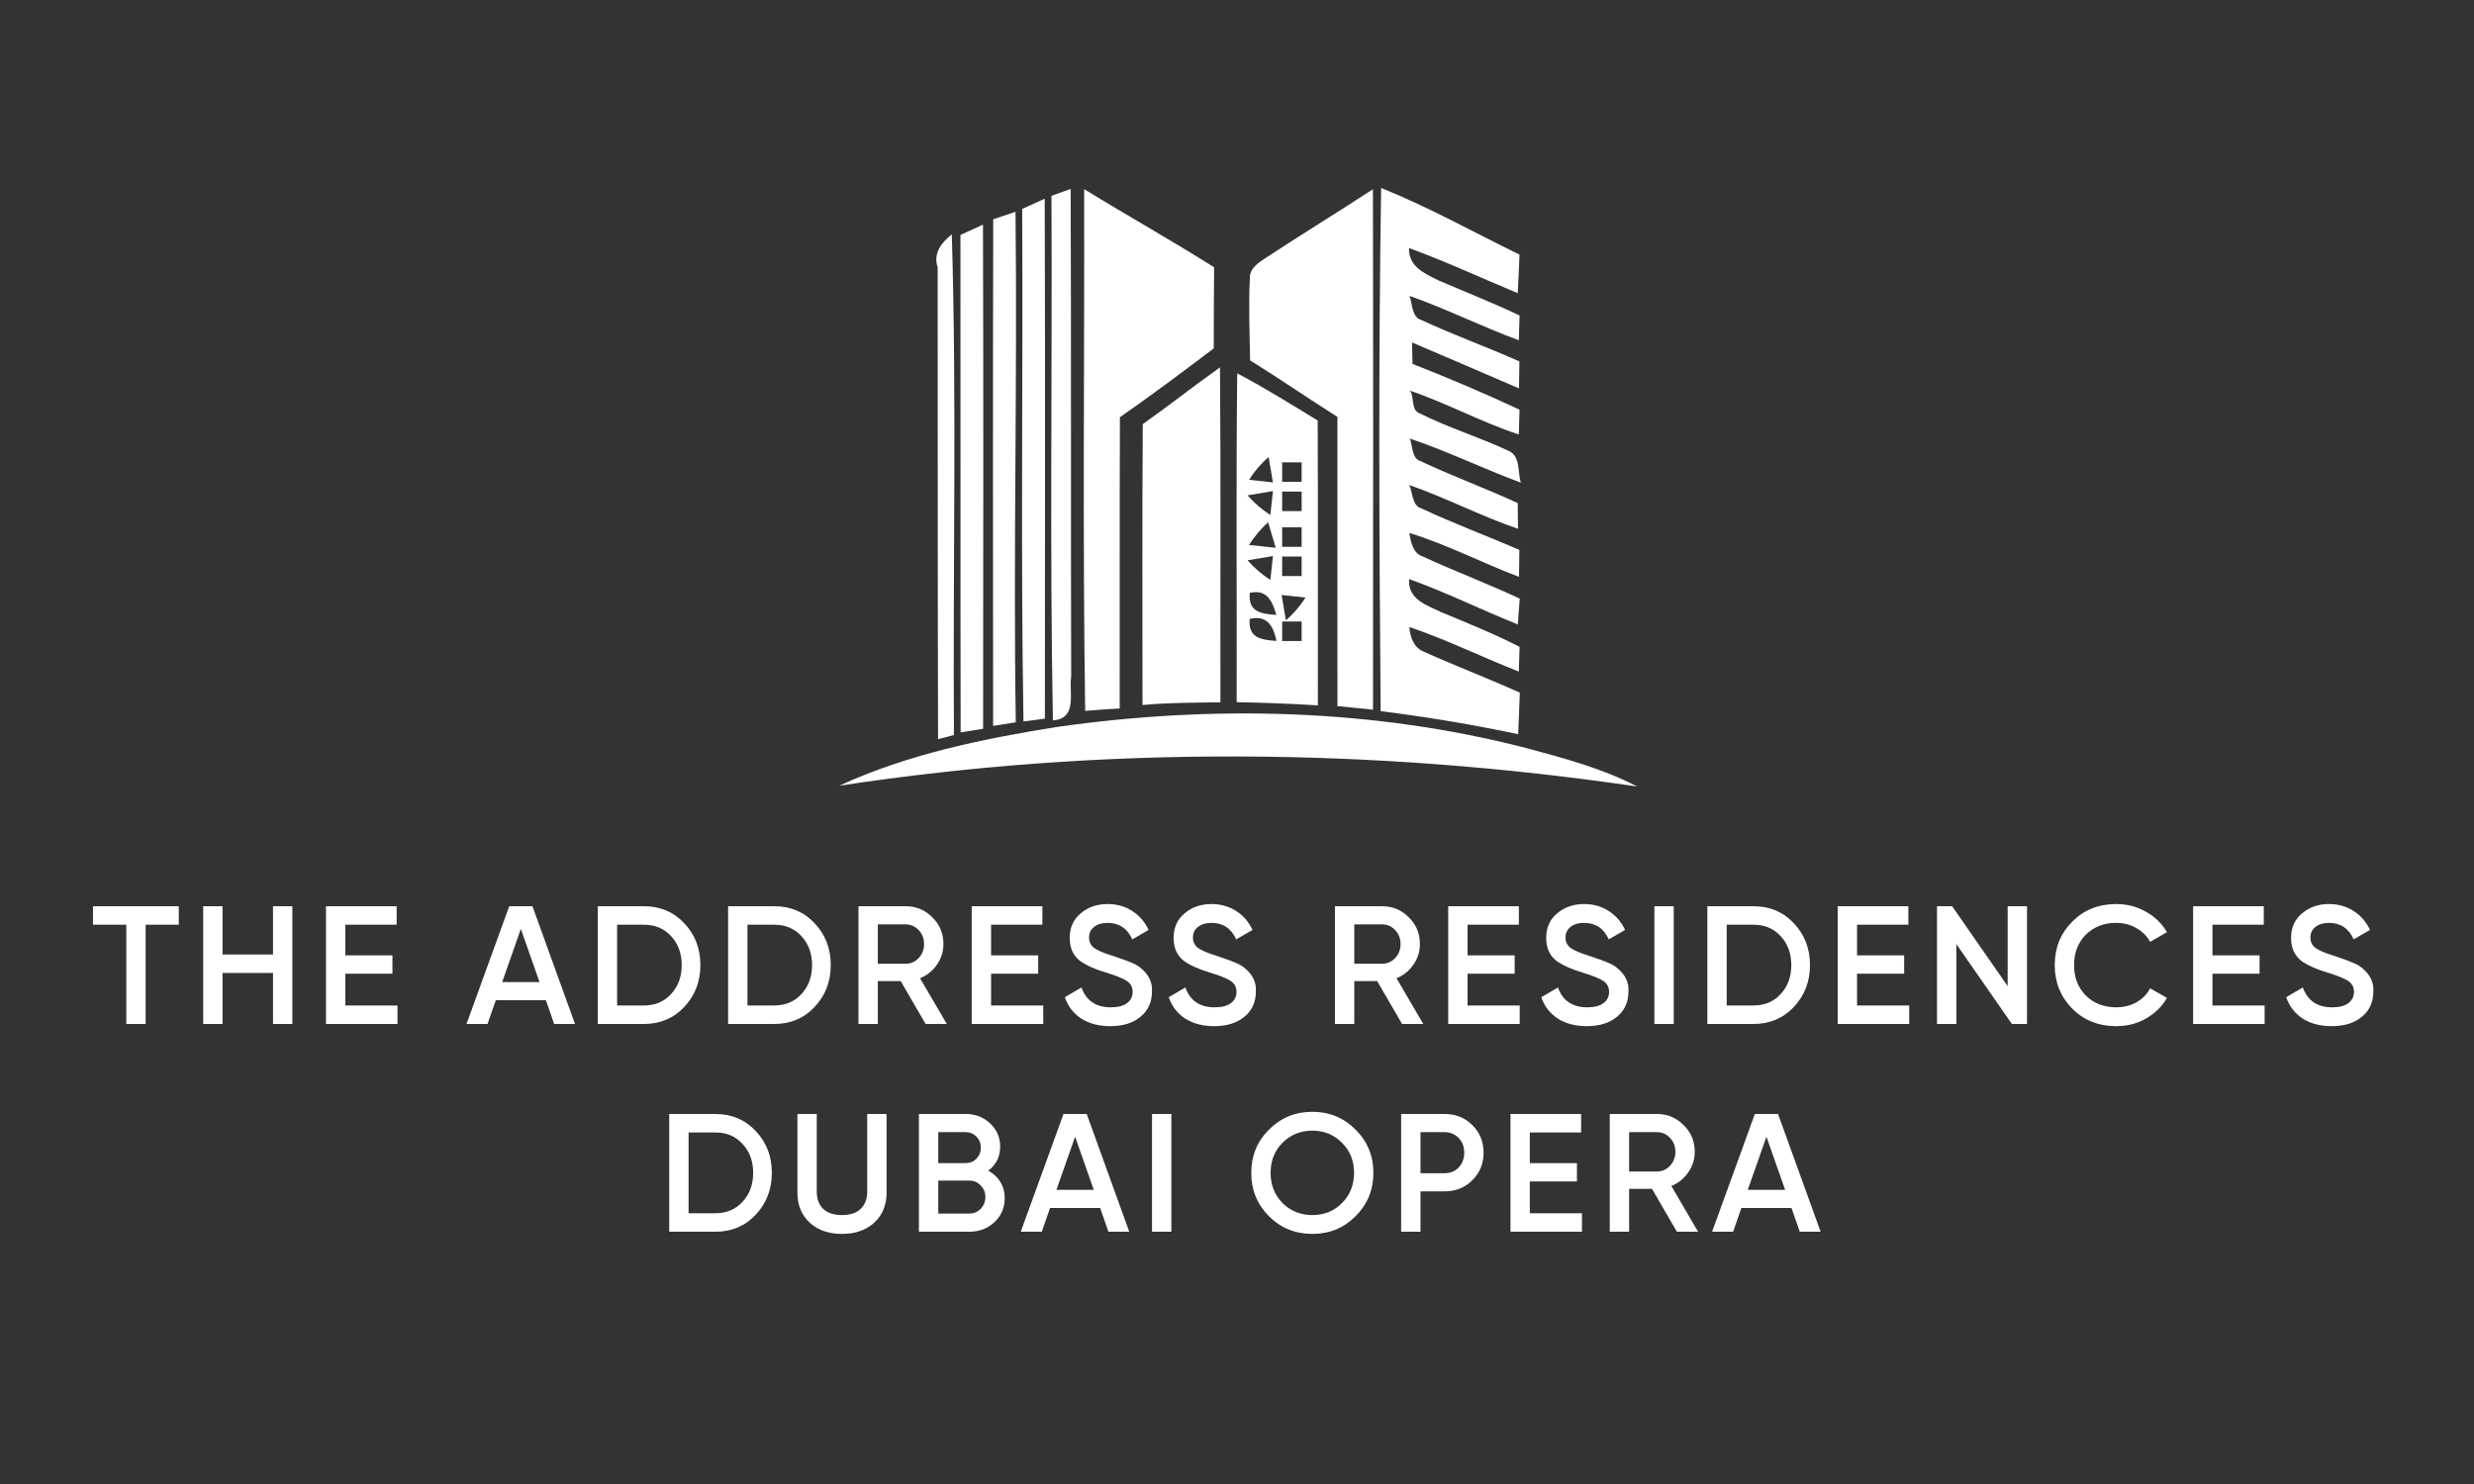 <svg width="500" height="300" viewBox="0 0 500 300" fill="none" xmlns="http://www.w3.org/2000/svg">
<rect x="0" y="0" width="500" height="300" fill="#333333" stroke="none"/>
<path d="M18.793 183.2H36.133V186.94H29.435V207H25.525V186.94H18.793V183.2ZM55.174 192.958V183.2H59.084V207H55.174V196.698H44.974V207H41.064V183.2H44.974V192.958H55.174ZM69.791 196.834V203.26H80.331V207H65.881V183.2H80.161V186.94H69.791V193.128H79.311V196.834H69.791ZM116.211 207H111.995L110.329 202.206H100.197L98.531 207H94.281L102.917 183.2H107.609L116.211 207ZM105.263 187.79L101.489 198.534H109.037L105.263 187.79ZM120.81 183.2H130.16C133.424 183.2 136.133 184.345 138.286 186.634C140.462 188.923 141.55 191.745 141.55 195.1C141.55 198.432 140.462 201.254 138.286 203.566C136.133 205.855 133.424 207 130.16 207H120.81V183.2ZM124.72 203.26H130.16C132.404 203.26 134.229 202.489 135.634 200.948C137.062 199.407 137.776 197.457 137.776 195.1C137.776 192.743 137.062 190.793 135.634 189.252C134.229 187.711 132.404 186.94 130.16 186.94H124.72V203.26ZM147.155 183.2H156.505C159.769 183.2 162.477 184.345 164.631 186.634C166.807 188.923 167.895 191.745 167.895 195.1C167.895 198.432 166.807 201.254 164.631 203.566C162.477 205.855 159.769 207 156.505 207H147.155V183.2ZM151.065 203.26H156.505C158.749 203.26 160.573 202.489 161.979 200.948C163.407 199.407 164.121 197.457 164.121 195.1C164.121 192.743 163.407 190.793 161.979 189.252C160.573 187.711 158.749 186.94 156.505 186.94H151.065V203.26ZM191.349 207H187.065L182.033 198.33H177.409V207H173.499V183.2H183.019C185.15 183.2 186.952 183.948 188.425 185.444C189.921 186.895 190.669 188.697 190.669 190.85C190.669 192.369 190.227 193.763 189.343 195.032C188.482 196.279 187.349 197.185 185.943 197.752L191.349 207ZM183.019 186.872H177.409V194.828H183.019C184.062 194.828 184.946 194.443 185.671 193.672C186.397 192.901 186.759 191.961 186.759 190.85C186.759 189.739 186.397 188.799 185.671 188.028C184.946 187.257 184.062 186.872 183.019 186.872ZM200.301 196.834V203.26H210.841V207H196.391V183.2H210.671V186.94H200.301V193.128H209.821V196.834H200.301ZM224.382 207.442C222.093 207.442 220.143 206.932 218.534 205.912C216.947 204.869 215.837 203.43 215.202 201.594L218.568 199.622C219.52 202.297 221.492 203.634 224.484 203.634C225.935 203.634 227.034 203.351 227.782 202.784C228.53 202.217 228.904 201.458 228.904 200.506C228.904 199.554 228.507 198.817 227.714 198.296C226.921 197.775 225.515 197.208 223.498 196.596C221.435 195.984 219.769 195.259 218.5 194.42C216.959 193.332 216.188 191.734 216.188 189.626C216.188 187.518 216.936 185.852 218.432 184.628C219.905 183.381 221.707 182.758 223.838 182.758C225.719 182.758 227.374 183.223 228.802 184.152C230.253 185.059 231.363 186.339 232.134 187.994L228.836 189.898C227.839 187.677 226.173 186.566 223.838 186.566C222.705 186.566 221.798 186.838 221.118 187.382C220.438 187.903 220.098 188.617 220.098 189.524C220.098 190.408 220.438 191.111 221.118 191.632C221.798 192.131 223.056 192.663 224.892 193.23C226.025 193.615 226.683 193.842 226.864 193.91C227.159 194.001 227.748 194.227 228.632 194.59C229.357 194.885 229.935 195.202 230.366 195.542C232.134 196.925 232.95 198.557 232.814 200.438C232.814 202.591 232.032 204.303 230.468 205.572C228.949 206.819 226.921 207.442 224.382 207.442ZM245.381 207.442C243.092 207.442 241.142 206.932 239.533 205.912C237.946 204.869 236.836 203.43 236.201 201.594L239.567 199.622C240.519 202.297 242.491 203.634 245.483 203.634C246.934 203.634 248.033 203.351 248.781 202.784C249.529 202.217 249.903 201.458 249.903 200.506C249.903 199.554 249.506 198.817 248.713 198.296C247.92 197.775 246.514 197.208 244.497 196.596C242.434 195.984 240.768 195.259 239.499 194.42C237.958 193.332 237.187 191.734 237.187 189.626C237.187 187.518 237.935 185.852 239.431 184.628C240.904 183.381 242.706 182.758 244.837 182.758C246.718 182.758 248.373 183.223 249.801 184.152C251.252 185.059 252.362 186.339 253.133 187.994L249.835 189.898C248.838 187.677 247.172 186.566 244.837 186.566C243.704 186.566 242.797 186.838 242.117 187.382C241.437 187.903 241.097 188.617 241.097 189.524C241.097 190.408 241.437 191.111 242.117 191.632C242.797 192.131 244.055 192.663 245.891 193.23C247.024 193.615 247.682 193.842 247.863 193.91C248.158 194.001 248.747 194.227 249.631 194.59C250.356 194.885 250.934 195.202 251.365 195.542C253.133 196.925 253.949 198.557 253.813 200.438C253.813 202.591 253.031 204.303 251.467 205.572C249.948 206.819 247.92 207.442 245.381 207.442ZM287.645 207H283.361L278.329 198.33H273.705V207H269.795V183.2H279.315C281.446 183.2 283.248 183.948 284.721 185.444C286.217 186.895 286.965 188.697 286.965 190.85C286.965 192.369 286.523 193.763 285.639 195.032C284.778 196.279 283.644 197.185 282.239 197.752L287.645 207ZM279.315 186.872H273.705V194.828H279.315C280.358 194.828 281.242 194.443 281.967 193.672C282.692 192.901 283.055 191.961 283.055 190.85C283.055 189.739 282.692 188.799 281.967 188.028C281.242 187.257 280.358 186.872 279.315 186.872ZM296.597 196.834V203.26H307.137V207H292.687V183.2H306.967V186.94H296.597V193.128H306.117V196.834H296.597ZM320.678 207.442C318.389 207.442 316.439 206.932 314.83 205.912C313.243 204.869 312.133 203.43 311.498 201.594L314.864 199.622C315.816 202.297 317.788 203.634 320.78 203.634C322.231 203.634 323.33 203.351 324.078 202.784C324.826 202.217 325.2 201.458 325.2 200.506C325.2 199.554 324.803 198.817 324.01 198.296C323.217 197.775 321.811 197.208 319.794 196.596C317.731 195.984 316.065 195.259 314.796 194.42C313.255 193.332 312.484 191.734 312.484 189.626C312.484 187.518 313.232 185.852 314.728 184.628C316.201 183.381 318.003 182.758 320.134 182.758C322.015 182.758 323.67 183.223 325.098 184.152C326.549 185.059 327.659 186.339 328.43 187.994L325.132 189.898C324.135 187.677 322.469 186.566 320.134 186.566C319.001 186.566 318.094 186.838 317.414 187.382C316.734 187.903 316.394 188.617 316.394 189.524C316.394 190.408 316.734 191.111 317.414 191.632C318.094 192.131 319.352 192.663 321.188 193.23C322.321 193.615 322.979 193.842 323.16 193.91C323.455 194.001 324.044 194.227 324.928 194.59C325.653 194.885 326.231 195.202 326.662 195.542C328.43 196.925 329.246 198.557 329.11 200.438C329.11 202.591 328.328 204.303 326.764 205.572C325.245 206.819 323.217 207.442 320.678 207.442ZM334.353 207V183.2H338.263V207H334.353ZM345.059 183.2H354.409C357.673 183.2 360.381 184.345 362.535 186.634C364.711 188.923 365.799 191.745 365.799 195.1C365.799 198.432 364.711 201.254 362.535 203.566C360.381 205.855 357.673 207 354.409 207H345.059V183.2ZM348.969 203.26H354.409C356.653 203.26 358.477 202.489 359.883 200.948C361.311 199.407 362.025 197.457 362.025 195.1C362.025 192.743 361.311 190.793 359.883 189.252C358.477 187.711 356.653 186.94 354.409 186.94H348.969V203.26ZM375.313 196.834V203.26H385.853V207H371.403V183.2H385.683V186.94H375.313V193.128H384.833V196.834H375.313ZM405.752 199.35V183.2H409.662V207H406.603L395.382 190.85V207H391.472V183.2H394.532L405.752 199.35ZM427.71 207.442C424.129 207.442 421.159 206.263 418.802 203.906C416.445 201.503 415.266 198.568 415.266 195.1C415.266 191.609 416.445 188.685 418.802 186.328C421.137 183.948 424.106 182.758 427.71 182.758C429.863 182.758 431.847 183.268 433.66 184.288C435.496 185.308 436.924 186.691 437.944 188.436L434.544 190.408C433.909 189.229 432.98 188.3 431.756 187.62C430.555 186.917 429.206 186.566 427.71 186.566C425.194 186.566 423.131 187.371 421.522 188.98C419.958 190.567 419.176 192.607 419.176 195.1C419.176 197.593 419.958 199.633 421.522 201.22C423.131 202.829 425.194 203.634 427.71 203.634C429.206 203.634 430.566 203.294 431.79 202.614C433.014 201.911 433.932 200.971 434.544 199.792L437.944 201.73C436.969 203.453 435.553 204.847 433.694 205.912C431.903 206.932 429.909 207.442 427.71 207.442ZM447.142 196.834V203.26H457.682V207H443.232V183.2H457.512V186.94H447.142V193.128H456.662V196.834H447.142ZM471.223 207.442C468.934 207.442 466.985 206.932 465.375 205.912C463.789 204.869 462.678 203.43 462.043 201.594L465.409 199.622C466.361 202.297 468.333 203.634 471.325 203.634C472.776 203.634 473.875 203.351 474.623 202.784C475.371 202.217 475.745 201.458 475.745 200.506C475.745 199.554 475.349 198.817 474.555 198.296C473.762 197.775 472.357 197.208 470.339 196.596C468.277 195.984 466.611 195.259 465.341 194.42C463.8 193.332 463.029 191.734 463.029 189.626C463.029 187.518 463.777 185.852 465.273 184.628C466.747 183.381 468.549 182.758 470.679 182.758C472.561 182.758 474.215 183.223 475.643 184.152C477.094 185.059 478.205 186.339 478.975 187.994L475.677 189.898C474.68 187.677 473.014 186.566 470.679 186.566C469.546 186.566 468.639 186.838 467.959 187.382C467.279 187.903 466.939 188.617 466.939 189.524C466.939 190.408 467.279 191.111 467.959 191.632C468.639 192.131 469.897 192.663 471.733 193.23C472.867 193.615 473.524 193.842 473.705 193.91C474 194.001 474.589 194.227 475.473 194.59C476.199 194.885 476.777 195.202 477.207 195.542C478.975 196.925 479.791 198.557 479.655 200.438C479.655 202.591 478.873 204.303 477.309 205.572C475.791 206.819 473.762 207.442 471.223 207.442ZM135.251 225.2H144.601C147.865 225.2 150.574 226.345 152.727 228.634C154.903 230.923 155.991 233.745 155.991 237.1C155.991 240.432 154.903 243.254 152.727 245.566C150.574 247.855 147.865 249 144.601 249H135.251V225.2ZM139.161 245.26H144.601C146.845 245.26 148.67 244.489 150.075 242.948C151.503 241.407 152.217 239.457 152.217 237.1C152.217 234.743 151.503 232.793 150.075 231.252C148.67 229.711 146.845 228.94 144.601 228.94H139.161V245.26ZM161.159 241.112V225.2H165.069V240.874C165.069 242.347 165.499 243.515 166.361 244.376C167.245 245.215 168.514 245.634 170.169 245.634C171.823 245.634 173.081 245.215 173.943 244.376C174.827 243.515 175.269 242.347 175.269 240.874V225.2H179.179V241.112C179.179 243.628 178.34 245.657 176.663 247.198C175.008 248.694 172.843 249.442 170.169 249.442C167.494 249.442 165.329 248.694 163.675 247.198C161.997 245.657 161.159 243.628 161.159 241.112ZM199.724 236.658C200.767 237.202 201.583 237.961 202.172 238.936C202.761 239.888 203.056 240.976 203.056 242.2C203.056 244.149 202.365 245.77 200.982 247.062C199.599 248.354 197.911 249 195.916 249H185.716V225.2H195.168C197.117 225.2 198.761 225.835 200.098 227.104C201.458 228.373 202.138 229.937 202.138 231.796C202.138 233.836 201.333 235.457 199.724 236.658ZM195.168 228.872H189.626V235.128H195.168C196.029 235.128 196.755 234.833 197.344 234.244C197.933 233.632 198.228 232.884 198.228 232C198.228 231.116 197.933 230.379 197.344 229.79C196.755 229.178 196.029 228.872 195.168 228.872ZM189.626 245.328H195.916C196.823 245.328 197.582 245.011 198.194 244.376C198.829 243.719 199.146 242.925 199.146 241.996C199.146 241.067 198.829 240.285 198.194 239.65C197.582 238.993 196.823 238.664 195.916 238.664H189.626V245.328ZM228.228 249H224.012L222.346 244.206H212.214L210.548 249H206.298L214.934 225.2H219.626L228.228 249ZM217.28 229.79L213.506 240.534H221.054L217.28 229.79ZM232.827 249V225.2H236.737V249H232.827ZM273.963 245.872C271.583 248.252 268.671 249.442 265.225 249.442C261.78 249.442 258.856 248.252 256.453 245.872C254.073 243.469 252.883 240.545 252.883 237.1C252.883 233.655 254.073 230.742 256.453 228.362C258.856 225.959 261.78 224.758 265.225 224.758C268.671 224.758 271.583 225.959 273.963 228.362C276.366 230.742 277.567 233.655 277.567 237.1C277.567 240.545 276.366 243.469 273.963 245.872ZM259.207 243.22C260.862 244.829 262.868 245.634 265.225 245.634C267.605 245.634 269.6 244.829 271.209 243.22C272.841 241.588 273.657 239.548 273.657 237.1C273.657 234.652 272.841 232.623 271.209 231.014C269.6 229.382 267.605 228.566 265.225 228.566C262.845 228.566 260.839 229.382 259.207 231.014C257.598 232.623 256.793 234.652 256.793 237.1C256.793 239.525 257.598 241.565 259.207 243.22ZM283.174 225.2H291.946C294.19 225.2 296.06 225.948 297.556 227.444C299.075 228.94 299.834 230.799 299.834 233.02C299.834 235.219 299.075 237.077 297.556 238.596C296.06 240.092 294.19 240.84 291.946 240.84H287.084V249H283.174V225.2ZM287.084 237.168H291.946C293.102 237.168 294.054 236.783 294.802 236.012C295.55 235.219 295.924 234.221 295.924 233.02C295.924 231.819 295.55 230.833 294.802 230.062C294.054 229.269 293.102 228.872 291.946 228.872H287.084V237.168ZM309.179 238.834V245.26H319.719V249H305.269V225.2H319.549V228.94H309.179V235.128H318.699V238.834H309.179ZM343.188 249H338.904L333.872 240.33H329.248V249H325.338V225.2H334.858C336.989 225.2 338.791 225.948 340.264 227.444C341.76 228.895 342.508 230.697 342.508 232.85C342.508 234.369 342.066 235.763 341.182 237.032C340.321 238.279 339.187 239.185 337.782 239.752L343.188 249ZM334.858 228.872H329.248V236.828H334.858C335.901 236.828 336.785 236.443 337.51 235.672C338.235 234.901 338.598 233.961 338.598 232.85C338.598 231.739 338.235 230.799 337.51 230.028C336.785 229.257 335.901 228.872 334.858 228.872ZM367.949 249H363.733L362.067 244.206H351.935L350.269 249H346.019L354.655 225.2H359.347L367.949 249ZM357.001 229.79L353.227 240.534H360.775L357.001 229.79Z" fill="white"/>
<path d="M212.504 39.589C213.798 39.109 215.091 38.643 216.385 38.184C216.516 71.065 216.391 103.939 216.49 136.821C215.984 139.959 217.875 145.271 212.793 145.625C212.137 110.288 212.682 74.932 212.504 39.589Z" fill="white"/>
<path d="M219.108 38.238C227.814 43.589 236.744 48.573 245.378 54.042C245.325 59.498 245.306 64.961 245.299 70.43C239.048 75.157 232.778 79.872 226.337 84.343C226.258 103.974 226.317 123.599 226.291 143.231C223.96 143.329 221.643 143.533 219.318 143.71C218.787 108.557 219.187 73.391 219.108 38.238Z" fill="white"/>
<path d="M255.836 52.114C262.993 47.4 270.307 42.948 277.47 38.254C277.549 73.328 277.509 108.402 277.49 143.47C275.087 143.233 272.69 142.99 270.3 142.741C270.28 123.247 270.287 103.76 270.294 84.273C264.365 80.531 258.6 76.552 252.652 72.855C252.553 67.235 252.317 61.621 252.606 56.027C252.652 54.13 254.457 53.04 255.836 52.114Z" fill="white"/>
<path d="M279.13 38C288.742 41.861 297.803 46.936 307.1 51.479C306.989 54.066 306.87 56.66 306.746 59.273C299.425 56.22 292.229 52.865 284.77 50.153C284.619 53.876 287.954 55.314 290.673 56.666C296.149 59.023 301.71 61.21 307.107 63.77C307.074 65.025 306.995 67.533 306.962 68.787C299.484 66.049 292.36 62.438 284.849 59.811C285.446 61.078 285.236 64.112 287.219 64.677C293.739 67.697 300.508 70.146 307.074 73.054C307.048 74.867 307.021 76.692 306.995 78.517C299.799 75.392 292.583 72.319 285.374 69.233C285.4 70.317 285.446 72.477 285.473 73.56C292.767 76.442 300.003 79.482 307.1 82.818C307.067 84.072 307.002 86.58 306.962 87.834C299.399 85.359 292.386 81.485 284.842 78.937C285.86 79.561 285.092 82.896 286.786 83.494C292.636 86.442 298.939 88.353 304.868 91.13C307.31 92.174 306.7 95.365 307.35 97.564C299.793 94.774 292.537 91.209 284.895 88.641C285.466 89.6 285.23 92.594 286.963 93.159C293.45 96.231 300.213 98.687 306.732 101.707C306.732 103.381 306.772 105.187 306.798 106.901C299.293 104.347 292.248 100.637 284.764 98.03C285.545 99.212 285.263 102.219 287.226 102.758C293.732 105.798 300.462 108.325 307.067 111.149C307.041 112.961 307.021 114.786 306.995 116.618C299.55 113.801 292.459 110.072 284.836 107.748C285.085 109.343 285.519 111.799 287.39 112.429C293.903 115.456 300.646 117.964 307.146 121.017C307.015 122.744 306.883 124.49 306.746 126.237C299.385 123.282 292.262 119.737 284.79 117.064C284.468 121.168 288.368 122.363 291.25 123.735C296.582 125.968 301.953 128.115 307.107 130.761C307.067 132.008 306.995 134.51 306.956 135.757C299.543 132.875 292.399 129.303 284.849 126.762C284.928 128.765 285.794 131.004 287.777 131.752C294.179 134.641 300.758 137.129 307.159 140.025C307.041 142.796 306.962 145.625 306.824 148.429C297.632 146.459 288.355 144.956 279.032 143.754C278.736 108.503 278.566 73.245 279.13 38Z" fill="white"/>
<path d="M206.584 42.239C208.094 41.536 209.617 40.847 211.141 40.164C211.246 75.199 211.187 110.234 211.174 145.275C209.729 145.452 208.291 145.656 206.847 145.846C206.262 111.317 206.775 76.775 206.584 42.239Z" fill="white"/>
<path d="M200.731 44.321C202.235 43.829 203.738 43.323 205.235 42.824C205.629 77.222 204.762 111.62 205.294 146.018C203.764 146.248 202.241 146.49 200.711 146.74C200.685 112.598 200.652 78.456 200.731 44.321Z" fill="white"/>
<path d="M194.107 47.489C195.624 46.786 197.141 46.097 198.664 45.414C198.769 79.385 198.717 113.356 198.69 147.327C197.174 147.557 195.657 147.8 194.147 148.049C194.081 114.525 194.153 81.007 194.107 47.489Z" fill="white"/>
<path d="M189.503 54.043C188.525 51.115 190.363 48.994 192.359 47.379C193.377 81.1 192.563 114.855 192.793 148.59C191.722 148.865 190.652 149.141 189.582 149.423C189.497 117.626 189.53 85.834 189.503 54.043Z" fill="white"/>
<path d="M230.957 85.743C236.229 82.013 241.291 78.001 246.564 74.266C246.747 96.832 246.61 119.405 246.649 141.978C241.396 142.057 236.137 142.024 230.904 142.523C230.904 123.594 230.826 104.671 230.957 85.743Z" fill="white"/>
<path d="M250.043 75.481C255.618 78.389 260.936 81.751 266.307 85.007C266.385 104.206 266.333 123.397 266.339 142.595C260.877 142.241 255.401 142.063 249.932 141.945C249.991 119.786 249.8 97.633 250.043 75.481ZM252.433 96.996C253.641 97.128 256.051 97.39 257.259 97.522C257.042 96.235 256.609 93.668 256.392 92.387C254.849 93.727 253.53 95.263 252.433 96.996ZM259.124 93.471C259.124 94.455 259.124 96.425 259.124 97.41C260.109 97.41 262.078 97.41 263.063 97.41C263.063 96.425 263.063 94.455 263.063 93.471C262.078 93.471 260.109 93.471 259.124 93.471ZM252.131 100.141C253.477 101.678 255.014 102.997 256.74 104.1C256.872 102.892 257.134 100.483 257.266 99.275C255.979 99.491 253.412 99.925 252.131 100.141ZM259.124 99.38C259.124 100.365 259.124 102.334 259.124 103.319C260.109 103.319 262.078 103.319 263.063 103.319C263.063 102.334 263.063 100.365 263.063 99.38C262.078 99.38 260.109 99.38 259.124 99.38ZM252.427 110.167C253.779 110.312 256.471 110.594 257.817 110.732C257.43 109.438 256.668 106.858 256.287 105.565C254.804 106.93 253.517 108.46 252.427 110.167ZM259.124 106.602C259.124 107.587 259.124 109.557 259.124 110.541C260.109 110.541 262.078 110.541 263.063 110.541C263.063 109.557 263.063 107.587 263.063 106.602C262.078 106.602 260.109 106.602 259.124 106.602ZM252.131 113.273C253.477 114.809 255.014 116.129 256.74 117.232C256.872 116.024 257.134 113.614 257.266 112.406C255.979 112.623 253.412 113.056 252.131 113.273ZM259.124 112.511C259.124 113.496 259.124 115.466 259.124 116.451C260.109 116.451 262.078 116.451 263.063 116.451C263.063 115.466 263.063 113.496 263.063 112.511C262.078 112.511 260.109 112.511 259.124 112.511ZM252.584 119.845C252.171 123.85 255.145 124.1 257.955 124.316C257.193 121.848 256.274 119.024 252.584 119.845ZM259.019 120.278C259.235 121.565 259.669 124.133 259.885 125.413C261.428 124.06 262.748 122.524 263.845 120.804C262.636 120.672 260.227 120.41 259.019 120.278ZM252.571 125.117C252.171 129.136 255.171 129.346 257.975 129.569C257.443 126.975 256.294 124.178 252.571 125.117ZM259.124 125.643C259.124 126.627 259.124 128.597 259.124 129.582C260.109 129.582 262.078 129.582 263.063 129.582C263.063 128.597 263.063 126.627 263.063 125.643C262.078 125.643 260.109 125.643 259.124 125.643Z" fill="white"/>
<path d="M213.46 146.98C244.982 142.475 277.476 143.237 308.4 151.208C316.056 153.27 323.823 155.325 330.888 159.001C277.502 151.155 222.993 150.702 169.607 158.844C183.441 152.469 198.503 149.383 213.46 146.98Z" fill="white"/>
</svg>
